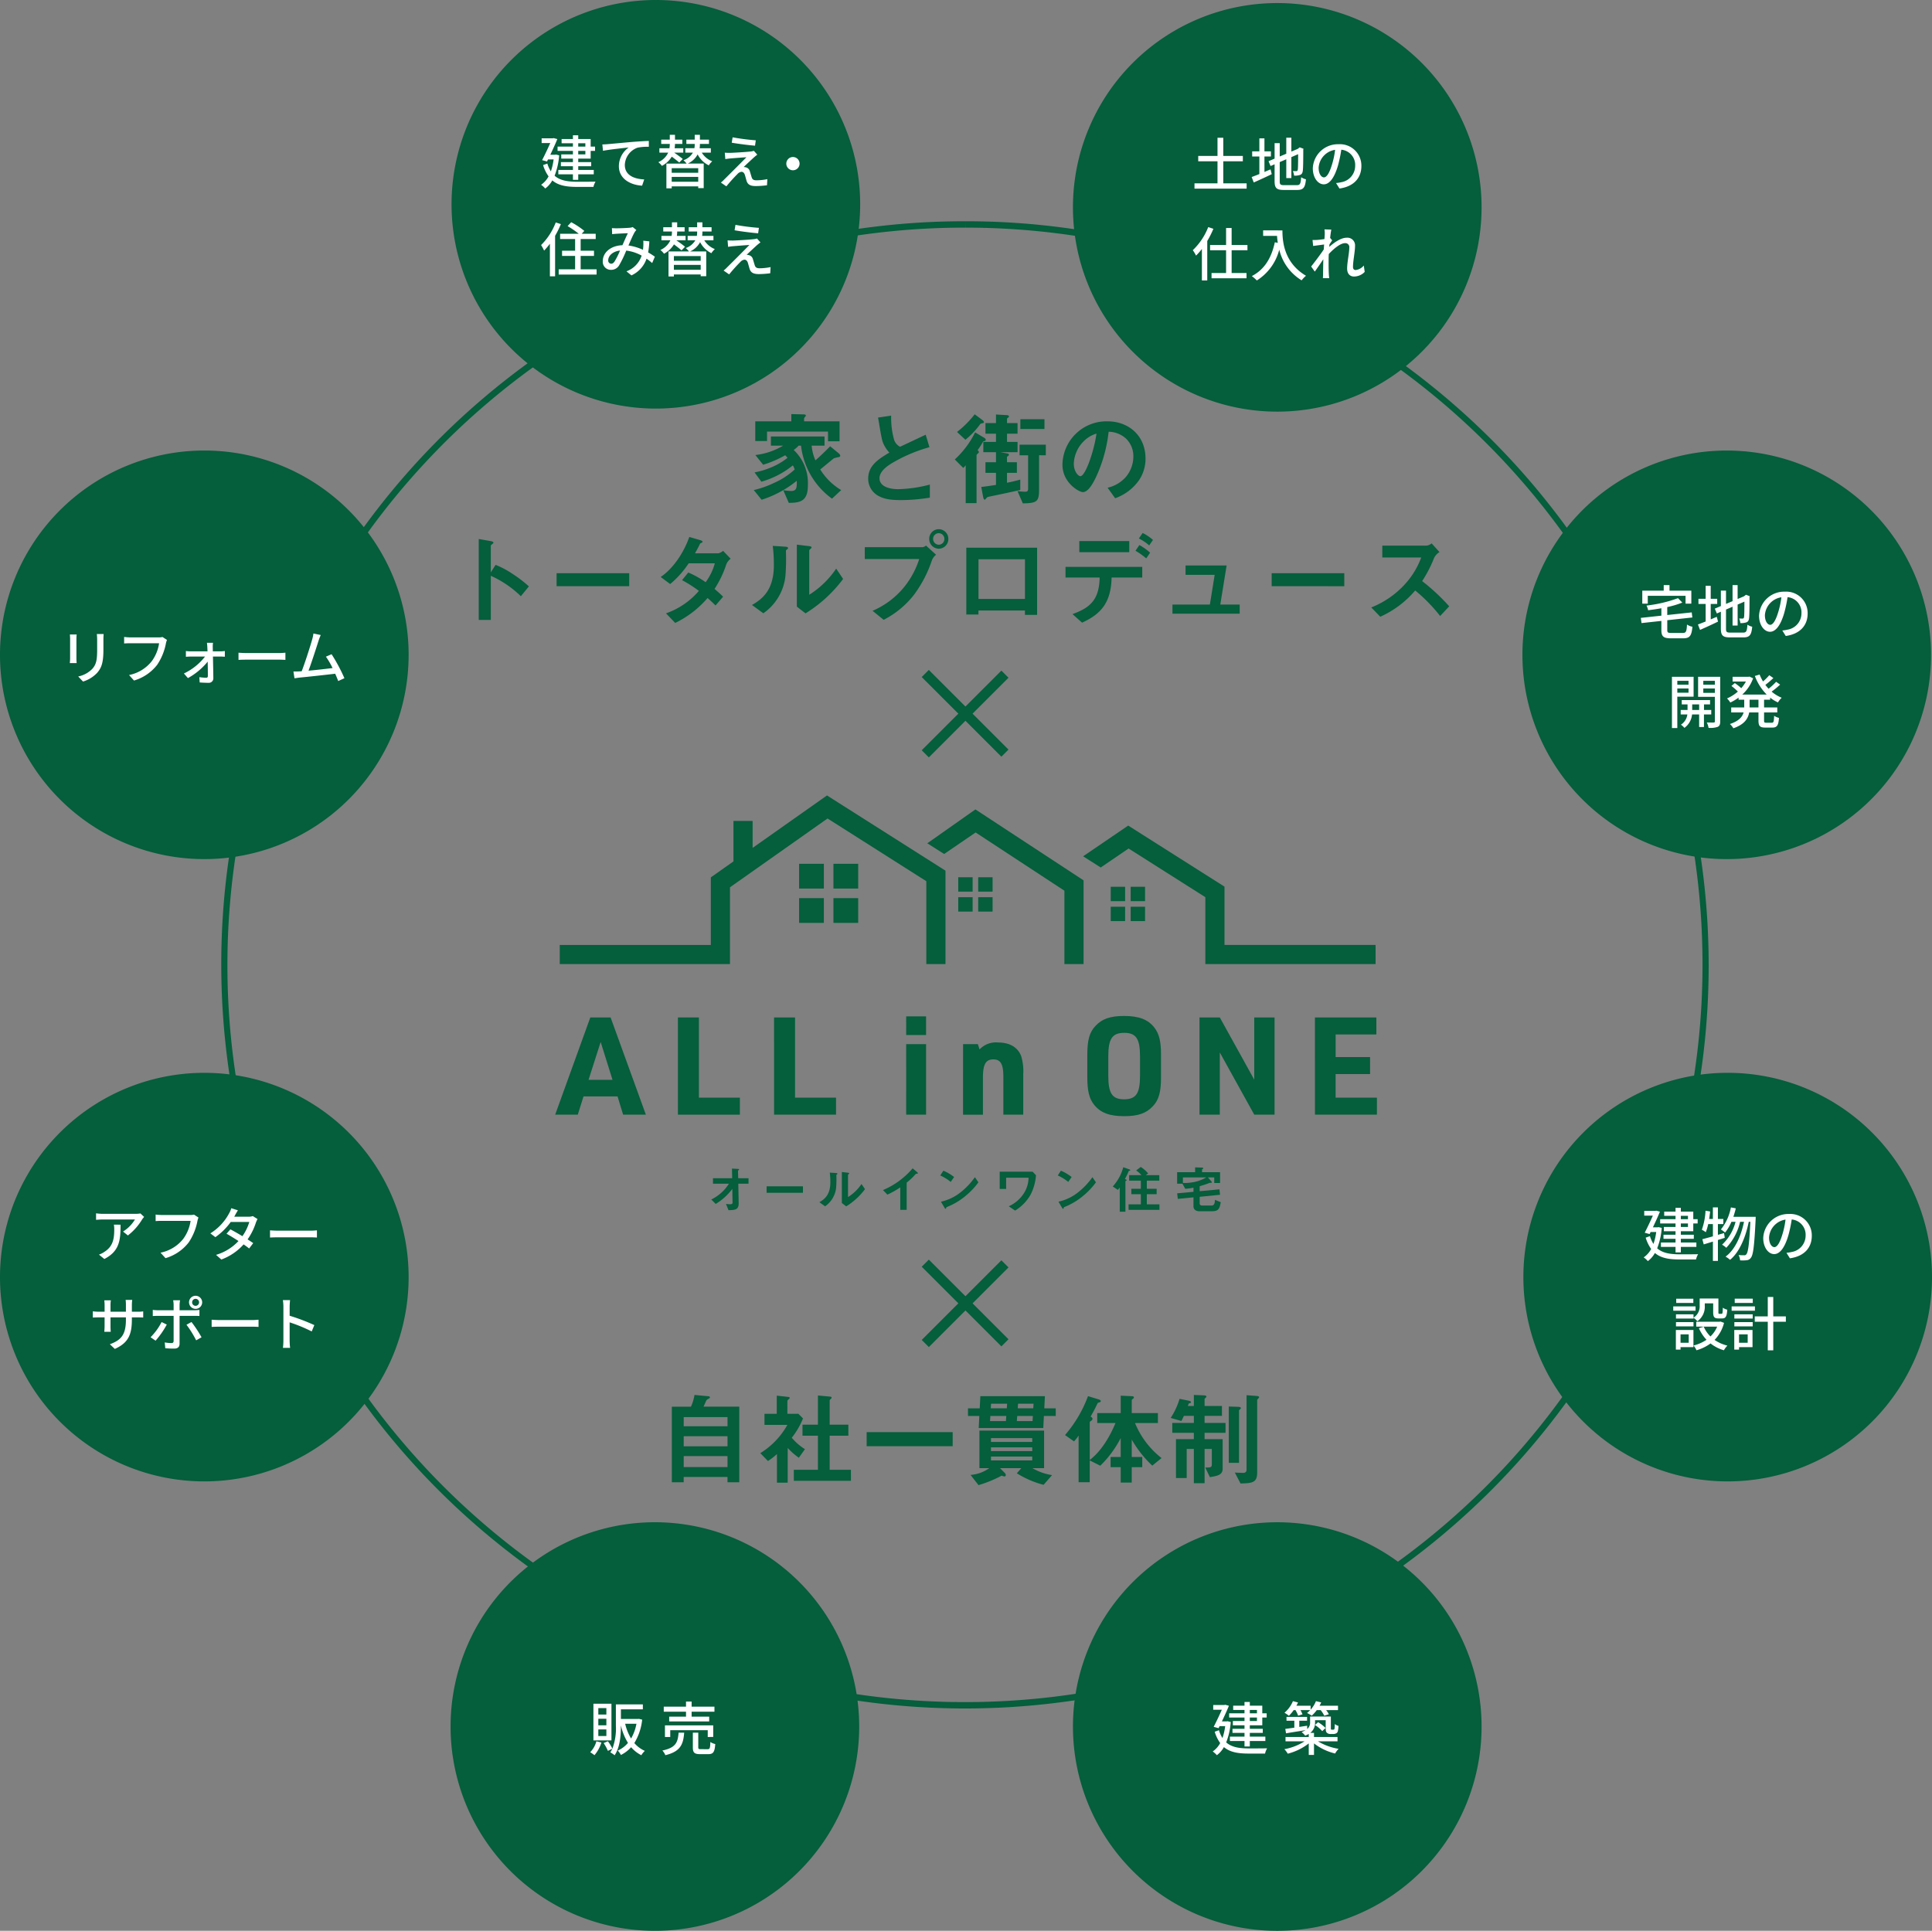<svg xmlns="http://www.w3.org/2000/svg" xmlns:xlink="http://www.w3.org/1999/xlink" width="480.239" height="480" viewBox="0 0 480.239 480">
  <rect x="0" y="0" width="480.239" height="480" fill="#808080" stroke="none"/>
  <defs>
    <clipPath id="clip-path">
      <rect id="長方形_31938" data-name="長方形 31938" width="204.258" height="103.482" fill="#055e3c"/>
    </clipPath>
  </defs>
  <g id="グループ_55257" data-name="グループ 55257" transform="translate(1429 -8908)">
    <path id="パス_47456" data-name="パス 47456" d="M-58.152-19.39v-4.952h-8.811v-.686c0-.127.076-.254.254-.432a.6.6,0,0,0,.178-.355c0-.254-.482-.254-.635-.254l-2.971-.076v1.8H-79.1v4.9h2.92V-21.8h15.16v2.412Zm.406,12.138a15.4,15.4,0,0,1-5.206-5.129c.533-.432,3.377-2.768,3.377-2.768a11.57,11.57,0,0,1,1.346-.33c.1-.051.254-.127.254-.3a.975.975,0,0,0-.381-.609l-2.133-1.752c-1.092,1.143-2.463,2.438-3.657,3.5a11.414,11.414,0,0,1-.94-3.657h3.2v-2.285H-75.216V-18.3h3.047a17.437,17.437,0,0,1-6.907,2.336l1.93,2.412a26.35,26.35,0,0,0,5.485-2.362c.178.178.406.432.584.635a16.477,16.477,0,0,1-4.139,2.412,19.887,19.887,0,0,1-4.063,1.219l1.7,2.311A21.808,21.808,0,0,0-69.757-13.4a6.372,6.372,0,0,1,.457,1.016,18.356,18.356,0,0,1-5.079,3.326,24.047,24.047,0,0,1-5.1,1.8l1.955,2.412A26.323,26.323,0,0,0-72.8-6.871a25.49,25.49,0,0,0,4.012-2.692c.025,1.6.051,2.539-1.422,2.539a18.094,18.094,0,0,1-1.93-.2l1.371,3.149c3.149,0,4.748-.609,4.748-4.444a11.317,11.317,0,0,0-3.53-8.71A6.027,6.027,0,0,0-68.335-18.3h.609A18.917,18.917,0,0,0-60.032-5.119Zm22.041,1.879v-3.25A32.908,32.908,0,0,1-43.552-7.48c-2.666,0-4.672-.889-4.672-2.717,0-1.7,1.879-3,3.022-3.707a38.2,38.2,0,0,1,9.4-4.012l-.94-3.1c-3.123,1.473-3.453,1.625-6.374,3a3.092,3.092,0,0,1-1.473-1.727,20.549,20.549,0,0,1-.736-6.018l-3.25.482c.813,4.85.94,5.586,1.3,6.424a8,8,0,0,0,1.5,2.285c-2.793,1.651-5.256,3.276-5.256,6.45a4.838,4.838,0,0,0,2.59,4.342c1.27.66,2.59,1.016,5.586,1.016A45.55,45.55,0,0,0-35.705-5.373Zm22.473-1.9v-2.59c-1.27.355-2.133.559-3.3.787v-2.463h2.463v-2.641h-2.463V-15.53c.381-.254.482-.33.482-.508a.327.327,0,0,0-.3-.3l-1.8-.33h4.241v-2.565h-2.615v-2.031h2.615v-2.641h-2.615v-1.016c0-.127.076-.2.254-.33.2-.127.229-.178.229-.279,0-.3-.381-.356-.533-.356l-2.692-.152v2.133h-2.615v2.641h2.615v2.031h-3.149v2.565h3.149v2.489h-2.615v2.641h2.615v3c-1.473.229-2.133.33-3.657.508l.482,2.565c.051.2.127.584.381.584.1,0,.152-.076.381-.33.2-.254.229-.3.711-.406C-15.924-6.668-15.746-6.718-13.233-7.277Zm6.018-15.16v-2.438h-5.993v2.438Zm.33,6.526v-2.641H-13.41v2.641h2.133v8.3c0,.736-.406.762-.762.762A13.554,13.554,0,0,1-13.918-7l1.32,3.047C-8.89-3.976-8.56-4.509-8.56-7.582v-8.329Zm-14.931-3.86c0-.229-.229-.406-.406-.508l-2.235-1.32a22.979,22.979,0,0,1-5.053,6.729l2.108,2.108a5.334,5.334,0,0,0,.609-.66V-4H-24.1V-15.86c0-.2.1-.279.355-.508.152-.152.229-.2.229-.33,0-.229-.2-.355-.33-.457A19.491,19.491,0,0,0-22.5-19.263c.076-.1.1-.1.355-.178C-21.993-19.491-21.815-19.542-21.815-19.77Zm-.457-4.393c0-.2-.254-.432-.406-.533l-1.879-1.4A24.694,24.694,0,0,1-28.951-21.7l2.082,1.93a19.989,19.989,0,0,0,3.707-3.91c.1-.1.178-.1.66-.229C-22.4-23.935-22.272-23.96-22.272-24.163ZM17.9-15.1c0-5.663-4.164-9.243-9.446-9.243a10.952,10.952,0,0,0-11.2,10.767c0,4.545,4.164,6.831,5.079,6.831,1.32,0,2.488-2.133,3.25-3.707a36.052,36.052,0,0,0,3.149-11.3,6.5,6.5,0,0,1,4.317,1.7,5.987,5.987,0,0,1,1.828,4.444,7.944,7.944,0,0,1-1.828,5.053A8.553,8.553,0,0,1,8.478-7.836L10.357-5.22a12.258,12.258,0,0,0,5.917-4.469A9.488,9.488,0,0,0,17.9-15.1Zm-12.189-6.2C5.2-17.333,3.019-10.705,1.7-10.705c-.457,0-1.625-1.066-1.625-3.123a8.316,8.316,0,0,1,2.539-5.637A7.5,7.5,0,0,1,5.711-21.294ZM-135.372,16.692a31.084,31.084,0,0,0-3.961-3.047,22.675,22.675,0,0,0-4.317-2.311l-1.193,1.879V6.535c0-.127.66-.533.66-.686,0-.3-.533-.381-.609-.406l-3.047-.533V25.021h3V14.052a25.85,25.85,0,0,1,7.465,5.079Zm24.936-.051V13.417h-18.054v3.225Zm25.215-6.831L-87.1,7.856a2.972,2.972,0,0,1-1.143.609h-5.84c.508-.863.99-1.854,1.3-2.463.355-.152.584-.254.584-.406,0-.178-.356-.33-.508-.381L-95.505,4.4c-1.092,3.174-3.53,7.516-7.11,9.954l2.362,1.752a23.489,23.489,0,0,0,4.6-5.155h6.5a14.269,14.269,0,0,1-2.285,4.7,22.98,22.98,0,0,0-4.317-2.412l-1.549,1.9a32.465,32.465,0,0,1,4.19,2.666,19,19,0,0,1-8.177,5.586l2.285,2.387a24.912,24.912,0,0,0,8.05-6.2c1.066.94,1.549,1.447,1.981,1.854l1.879-2.184c-.889-.863-1.5-1.4-2.133-1.93a25.277,25.277,0,0,0,2.92-6.094A3.357,3.357,0,0,1-85.221,9.811Zm27.958,5.028-1.727-2.565a22.563,22.563,0,0,1-6.7,6.5V7.678c0-.025.3-.279.3-.3.229-.2.279-.279.279-.381,0-.254-.482-.3-.711-.33l-2.946-.356V21.72l2.158,1.676A33.8,33.8,0,0,0-57.264,14.839ZM-70.95,7.2c0-.279-.279-.356-.736-.381l-3.073-.2a37.239,37.239,0,0,1,.279,4.8c0,6.323-3,8.481-5.434,9.9l2.819,2.057a12.94,12.94,0,0,0,5.485-9.218,52.588,52.588,0,0,0,.127-6.247c0-.127,0-.178.178-.33C-71,7.323-70.95,7.3-70.95,7.2Zm39.841-2.311A2.39,2.39,0,0,0-33.5,2.472a2.384,2.384,0,0,0-2.362,2.412A2.407,2.407,0,0,0-33.5,7.323,2.4,2.4,0,0,0-31.109,4.885Zm-3.047,3.936L-36.67,6.535a1.447,1.447,0,0,1-.838.406H-51.88V9.887h13.534a21.447,21.447,0,0,1-3.174,6.221,20.437,20.437,0,0,1-8.43,6.653L-47.183,25a22.665,22.665,0,0,0,7.516-6.2A30.376,30.376,0,0,0-35.2,10.217,3.367,3.367,0,0,1-34.156,8.821ZM-32.1,4.885a1.4,1.4,0,0,1-1.4,1.447,1.437,1.437,0,0,1-1.4-1.447,1.414,1.414,0,0,1,1.4-1.422A1.4,1.4,0,0,1-32.1,4.885ZM-9.043,23.777V7.069h-17.6V23.675h3.022v-.99h11.554v1.092Zm-3.022-3.961H-23.618V9.938h11.554ZM19.753,5.139a11.605,11.605,0,0,0-2.565-1.727l-.94,1.371A11.13,11.13,0,0,1,18.813,6.51Zm-.711,3.174a13.976,13.976,0,0,0-2.666-1.9L15.411,7.83a17.891,17.891,0,0,1,2.666,1.9Zm-5.18-.127V5.418H1.445V8.186Zm3.225,6.3V11.842H-1.984v2.641H6.5C6.4,19.917,4.212,22-.257,23.574L2.13,25.707C7.031,23.5,9.342,20.5,9.469,14.483Zm24.225,8.989v-2.26H36.487l1.574-9.725H27.853v2.336H35.09L33.9,21.212H24.6v2.26Zm26-6.831V13.417H49.259v3.225Zm26.078,5a50.753,50.753,0,0,0-6.729-6.272,30.672,30.672,0,0,0,2.946-5.688A3.518,3.518,0,0,1,90.98,8.16L89.024,6a2.407,2.407,0,0,1-1.32.559H76.76V9.506h9.675a20.3,20.3,0,0,1-4.317,6.932,22.519,22.519,0,0,1-8.1,5.485l2.235,2.311a24.512,24.512,0,0,0,8.684-6.526,40.05,40.05,0,0,1,6.2,6.348Z" transform="translate(-1162.16 9037.086)" fill="#055e3c"/>
    <path id="パス_47455" data-name="パス 47455" d="M-73.737-4.305V-23.1h-8.888c.127-.229.66-1.473.711-1.549.127-.2.2-.229.66-.482.076-.051.229-.127.229-.279s-.152-.254-.381-.279l-3.453-.33a11.271,11.271,0,0,1-.889,2.92H-90.5V-4.305h2.946v-1.32h10.894v1.32Zm-2.92-8.938H-87.55v-2.514h10.894Zm0-4.977H-87.55v-2.285h10.894Zm0,10.132H-87.55v-2.717h10.894Zm30.675,3.428V-7.4h-5.282v-8.481h4.647v-2.742h-4.647V-24.67c0-.1.152-.229.355-.432a.4.4,0,0,0,.127-.254c0-.127-.152-.229-.279-.229l-3.123-.3v7.262h-3.834v2.742h3.834V-7.4h-5.993v2.742Zm-11.427-7.872a13.739,13.739,0,0,1-3.276-2.844,19.283,19.283,0,0,0,2.793-4.8l-1.143-1.143h-2.742v-3.2c0-.1.051-.152.406-.508a.367.367,0,0,0,.178-.254c0-.127-.127-.2-.279-.229l-2.946-.33v4.52h-3.047v2.742h5.688a19.228,19.228,0,0,1-6.729,7.034l1.9,1.955a16.082,16.082,0,0,0,2.235-1.727V-4.2H-61.7v-8.634A17.474,17.474,0,0,0-58.933-10.4Zm36.718-.736v-3.5H-42.072v3.5ZM4.93-20.785v-1.9H2.086l.152-3.022H-13.81l-.152,3.022h-2.92v1.9h2.819l-.152,3H1.832l.152-3ZM-.58-23.832-.656-22.69h-3.86l.076-1.143Zm-.178,3.047-.076,1.27h-3.91l.1-1.27Zm-6.4-3.047-.076,1.143H-11.22l.076-1.143Zm-.2,3.047-.1,1.27H-11.4l.076-1.27ZM4.016-6.083A13.778,13.778,0,0,1-.859-7.809H2.036v-9.345H-14.038v9.345H-11.6a9.117,9.117,0,0,1-4.647,1.676l1.981,2.539A30.393,30.393,0,0,0-8.5-5.956a1.817,1.817,0,0,0,.686.2c.152,0,.33-.076.33-.381a.783.783,0,0,0-.229-.457L-8.909-7.809h5.282L-4.744-6.54A23.563,23.563,0,0,0,1.909-3.67ZM-.91-12.05H-11.169v-.94H-.91Zm0-2.285H-11.169v-.94H-.91Zm0,4.6H-11.169V-10.7H-.91Zm32.147-.584a21.187,21.187,0,0,1-6.6-8.71h5.688V-21.5h-6.5V-24.67c0-.152.051-.2.355-.432a.433.433,0,0,0,.178-.3c0-.279-.355-.3-.482-.3l-2.793-.127V-21.5H15.24v2.463h4.545c-1.447,3.5-3.58,7.034-6.4,9.192v-9.37c0-.127.076-.178.457-.457a.6.6,0,0,0,.229-.406c0-.254-.229-.406-.482-.559.838-1.447,1.066-1.9,1.7-3.225.076-.178.127-.2.635-.356a.278.278,0,0,0,.2-.254c0-.2-.178-.33-.584-.457l-2.59-.787a31.589,31.589,0,0,1-5.713,9.675l2.235,1.574a10.855,10.855,0,0,0,1.143-1.447v11.6h2.768V-9.739L16-8.419A26.4,26.4,0,0,0,21.08-15.3v4.7H18.566v2.539H21.08v3.834h2.742V-8.063h2.615V-10.6H23.823v-4.317a27.923,27.923,0,0,0,5.1,6.475Zm24.25-15.134c0-.229-.406-.3-.559-.3l-2.565-.2V-7.428c0,.787-.635.787-.914.787-.152,0-.965-.025-2.006-.076L50.866-4C53.761-4.077,55-4.178,55-6.717v-18c0-.127.051-.178.229-.355C55.386-25.229,55.487-25.356,55.487-25.457Zm-4.545,2.692c0-.279-.559-.3-.736-.3l-2.26-.076V-9.13h2.539V-22.207C50.764-22.461,50.942-22.588,50.942-22.766ZM47.133-16.6v-2.463H41.928V-20.81h4.317v-2.463H41.928v-1.8c.229-.2.457-.355.457-.559s-.432-.279-.584-.279l-2.539-.1v2.742h-1.5l.229-.609c.279-.1.559-.1.559-.355,0-.229-.381-.3-.457-.33l-2.387-.482A17.842,17.842,0,0,1,33.5-20.3l2.666.762c.355-.686.457-.914.609-1.27h2.488v1.752H33.9V-16.6h5.358v1.574H34.818v9.675h2.666v-7.237h1.777v8.507h2.666v-8.507h1.8v3.91c0,.736-.533.711-1.625.711l1.143,2.387c1.828-.3,3.174-.508,3.174-2.108v-7.339H41.928V-16.6Z" transform="translate(-1171.504 9280.796)" fill="#055e3c"/>
    <g id="グループ_55136" data-name="グループ 55136" transform="translate(-1291 9105.747)">
      <path id="パス_47155" data-name="パス 47155" d="M67.859,0,49.374,13.038v-6.7h-4.76V16.4l-5.628,3.969v16.8H1.43v4.761H43.747V22.834L68,5.728,92.552,21.321v20.6h4.761V18.7Z" transform="translate(-0.295 0)" fill="#055e3c"/>
      <path id="パス_47156" data-name="パス 47156" d="M128.53,4.377,116.572,12.8l4.184,2.657,7.827-5.347,22.068,14.476V42.827h4.761V22.011Z" transform="translate(-24.069 -0.904)" fill="#055e3c"/>
      <path id="パス_47157" data-name="パス 47157" d="M176.586,9.441l-11.209,7.638,4.377,2.78,6.926-4.72,19.079,12.1V43.873h42.316V39.112H200.52V24.621Z" transform="translate(-34.146 -1.949)" fill="#055e3c"/>
      <rect id="長方形_31925" data-name="長方形 31925" width="6.154" height="6.154" transform="translate(60.633 16.994)" fill="#055e3c"/>
      <rect id="長方形_31926" data-name="長方形 31926" width="6.154" height="6.154" transform="translate(69.168 16.994)" fill="#055e3c"/>
      <rect id="長方形_31927" data-name="長方形 31927" width="6.154" height="6.154" transform="translate(60.633 25.528)" fill="#055e3c"/>
      <rect id="長方形_31928" data-name="長方形 31928" width="6.154" height="6.154" transform="translate(69.168 25.528)" fill="#055e3c"/>
      <rect id="長方形_31929" data-name="長方形 31929" width="3.576" height="3.576" transform="translate(100.191 20.338)" fill="#055e3c"/>
      <rect id="長方形_31930" data-name="長方形 31930" width="3.576" height="3.576" transform="translate(105.15 20.338)" fill="#055e3c"/>
      <rect id="長方形_31931" data-name="長方形 31931" width="3.576" height="3.576" transform="translate(100.191 25.297)" fill="#055e3c"/>
      <rect id="長方形_31932" data-name="長方形 31932" width="3.576" height="3.576" transform="translate(105.15 25.297)" fill="#055e3c"/>
      <rect id="長方形_31933" data-name="長方形 31933" width="3.576" height="3.576" transform="translate(138.093 22.706)" fill="#055e3c"/>
      <rect id="長方形_31934" data-name="長方形 31934" width="3.576" height="3.576" transform="translate(143.052 22.706)" fill="#055e3c"/>
      <rect id="長方形_31935" data-name="長方形 31935" width="3.576" height="3.576" transform="translate(138.093 27.664)" fill="#055e3c"/>
      <rect id="長方形_31936" data-name="長方形 31936" width="3.576" height="3.576" transform="translate(143.052 27.664)" fill="#055e3c"/>
      <g id="グループ_55102" data-name="グループ 55102" transform="translate(0 0)">
        <g id="グループ_55101" data-name="グループ 55101" clip-path="url(#clip-path)">
          <path id="パス_47158" data-name="パス 47158" d="M55.618,120.659l.088,4.826c.026,1.6-.8,1.74-2.527,1.753l-.622-1.562a6.363,6.363,0,0,0,.964.089c.521,0,.661-.128.661-.382l-.051-3.442A14.381,14.381,0,0,1,50,125.688L48.9,124.583a10.666,10.666,0,0,0,4.383-3.924H49.318V119.3h4.775l-.051-2.4,1.474.075c.076,0,.292.013.292.164,0,.039-.013.078-.1.141-.139.1-.165.127-.165.19l.052,1.829h2.565v1.359Z" transform="translate(-10.096 -24.137)" fill="#055e3c"/>
          <rect id="長方形_31937" data-name="長方形 31937" width="9.031" height="1.612" transform="translate(52.557 97.17)" fill="#055e3c"/>
          <path id="パス_47159" data-name="パス 47159" d="M87.078,118.606c-.089.076-.089.1-.089.164a26.308,26.308,0,0,1-.063,3.125,6.469,6.469,0,0,1-2.743,4.61l-1.411-1.028c1.22-.712,2.719-1.79,2.719-4.954a18.635,18.635,0,0,0-.14-2.4l1.537.1c.229.012.368.051.368.19,0,.05-.025.063-.178.19m2.35,7.912-1.079-.839v-7.708l1.473.178c.115.013.355.037.355.164,0,.052-.025.088-.139.19,0,.013-.153.14-.153.152v5.552a11.283,11.283,0,0,0,3.353-3.252l.864,1.282a16.9,16.9,0,0,1-4.675,4.281" transform="translate(-17.09 -24.358)" fill="#055e3c"/>
          <path id="パス_47160" data-name="パス 47160" d="M111.066,118.167c-.19.014-.215.039-.394.229a16.212,16.212,0,0,1-2.1,1.981v6.771h-1.588v-5.589a22.8,22.8,0,0,1-3.2,1.8l-1.1-1.13a19.711,19.711,0,0,0,7.367-5.4l1.1.915c.051.038.217.2.217.3s-.052.1-.306.113" transform="translate(-21.201 -24.123)" fill="#055e3c"/>
          <path id="パス_47161" data-name="パス 47161" d="M123.228,120.349a11.515,11.515,0,0,0-2.6-1.6l.775-1.193a11.834,11.834,0,0,1,2.667,1.574Zm3.721,3.455a17.029,17.029,0,0,1-4.788,2.831c-.063.179-.089.394-.19.394-.076,0-.191-.075-.279-.24l-.89-1.525a11.875,11.875,0,0,0,4.712-2.2,17.769,17.769,0,0,0,3.722-3.887l.876,1.269a17.892,17.892,0,0,1-3.163,3.354" transform="translate(-24.906 -24.272)" fill="#055e3c"/>
          <path id="パス_47162" data-name="パス 47162" d="M146.9,123.628a10.986,10.986,0,0,1-3.822,3.912l-1.576-1.066a8.642,8.642,0,0,0,3.836-3.366,7.333,7.333,0,0,0,1.081-3.734H140.85v2.794h-1.6v-4.293h8.18l.838.876a12.489,12.489,0,0,1-1.372,4.877" transform="translate(-28.751 -24.338)" fill="#055e3c"/>
          <path id="パス_47163" data-name="パス 47163" d="M160.041,120.349a11.515,11.515,0,0,0-2.6-1.6l.775-1.193a11.834,11.834,0,0,1,2.667,1.574Zm3.721,3.455a17.029,17.029,0,0,1-4.788,2.831c-.063.179-.089.394-.19.394-.076,0-.191-.075-.279-.24l-.89-1.525a11.875,11.875,0,0,0,4.712-2.2,17.767,17.767,0,0,0,3.722-3.887l.876,1.269a17.891,17.891,0,0,1-3.163,3.354" transform="translate(-32.507 -24.272)" fill="#055e3c"/>
          <path id="パス_47164" data-name="パス 47164" d="M178.875,117.314c-.2.063-.23.063-.267.139a16.122,16.122,0,0,1-.927,1.931c.292.113.432.164.432.291,0,.052-.038.1-.153.166-.14.076-.152.076-.152.127v7.545H176.4v-6.021a7,7,0,0,1-.469.6l-1.27-.851a11.557,11.557,0,0,0,2.616-4.789l1.423.508c.254.09.3.154.3.242s-.051.1-.126.115m-.28,9.742v-1.373h3.049v-2.527H179.28V121.81h2.363v-2.02h-2.909v-1.372h3.036a5.608,5.608,0,0,0-1.3-1.156l1.155-.875A8.222,8.222,0,0,1,183.46,118l-.584.42h3.353v1.372h-3.1v2.02h2.439v1.347h-2.439v2.527h3.138v1.373Z" transform="translate(-36.062 -24.031)" fill="#055e3c"/>
          <path id="パス_47165" data-name="パス 47165" d="M203.536,127.425h-3.2c-.838,0-1.447-.457-1.447-1.208V123.97l-3.9.382-.153-1.385,4.053-.367V121.57a18.4,18.4,0,0,1-2.033.279l-.711-1.269h-1.32v-2.858h4.471v-1.207l1.677.063c.127,0,.355.025.355.152s-.14.179-.306.318v.674H205.5v2.692h-1.447v-1.4h-1.576l.877,1a.343.343,0,0,1,.1.215c0,.179-.279.14-.458.127-.152.052-.24.076-.367.127-.7.279-1.753.585-2.2.724v1.232l4.915-.457.152,1.347-5.067.509v1.613c0,.406.267.558.635.558h2.337c.8,0,.813-.978.813-1.423l1.46.585c-.292,1.589-.534,2.249-2.146,2.249m-7.266-8.408v1.372a9.322,9.322,0,0,0,1.957-.09,9.883,9.883,0,0,0,3.861-1.282Z" transform="translate(-40.226 -24.057)" fill="#055e3c"/>
          <path id="パス_47166" data-name="パス 47166" d="M7.042,89.187,5.62,93.723H0L8.735,69.551h5.044l8.768,24.172H16.893l-1.388-4.537Zm4.266-13.542L8.295,85.057h5.959Z" transform="translate(0 -14.36)" fill="#055e3c"/>
          <path id="パス_47167" data-name="パス 47167" d="M38.45,69.551h5.213V89.491h10.19v4.232H38.45Z" transform="translate(-7.939 -14.36)" fill="#055e3c"/>
          <path id="パス_47168" data-name="パス 47168" d="M68.567,69.551h5.213V89.491h10.19v4.232h-15.4Z" transform="translate(-14.157 -14.36)" fill="#055e3c"/>
          <path id="パス_47169" data-name="パス 47169" d="M109.955,69.21H114.9v4.638h-4.943Zm0,6.906H114.9V93.653h-4.943Z" transform="translate(-22.703 -14.29)" fill="#055e3c"/>
          <path id="パス_47170" data-name="パス 47170" d="M127.771,77.807h3.689l.406,1.32a5.57,5.57,0,0,1,4.6-1.727c2.911,0,4.908,1.185,5.755,3.385a13.088,13.088,0,0,1,.507,4.537V95.344h-4.942V85.9c0-3.115-.678-4.3-2.471-4.3-1.931,0-2.608,1.219-2.608,4.638v9.107h-4.942Z" transform="translate(-26.381 -15.981)" fill="#055e3c"/>
          <path id="パス_47171" data-name="パス 47171" d="M166.694,78.7c0-3.622.542-5.586,2.031-7.143,1.625-1.76,3.69-2.471,7.11-2.471,3.656,0,5.924.847,7.515,2.877,1.186,1.524,1.659,3.386,1.659,6.737v5.687c0,3.623-.541,5.586-2.031,7.143C181.354,93.288,179.288,94,175.835,94c-3.623,0-5.891-.847-7.482-2.877-1.185-1.489-1.659-3.419-1.659-6.738Zm13.1.44c0-4.4-.982-5.857-3.927-5.857-2.979,0-3.96,1.455-3.96,5.857v4.807c0,4.4.982,5.856,3.927,5.856,2.979,0,3.96-1.455,3.96-5.856Z" transform="translate(-34.418 -14.264)" fill="#055e3c"/>
          <path id="パス_47172" data-name="パス 47172" d="M201.838,69.551h5.044l8.565,15.471V69.551h5.045V93.723h-5.045l-8.565-15.471V93.723h-5.044Z" transform="translate(-41.674 -14.36)" fill="#055e3c"/>
          <path id="パス_47173" data-name="パス 47173" d="M237.994,69.551h15.268v4.232H243.139V79.4H251.7v4.232h-8.565v5.857H253.4v4.232h-15.4Z" transform="translate(-49.14 -14.36)" fill="#055e3c"/>
        </g>
      </g>
    </g>
    <path id="パス_47438" data-name="パス 47438" d="M185.029,0V1.587A183.2,183.2,0,0,1,332.787,293.048a183.023,183.023,0,0,1-148.074,75.091A183.2,183.2,0,0,1,36.938,76.678,183.041,183.041,0,0,1,185.013,1.587Zm-.017,0A184.627,184.627,0,0,0,35.658,75.741c-60.266,82.4-42.32,198.06,40.083,258.327a184.819,184.819,0,0,0,258.327-40.084c60.266-82.4,42.32-198.06-40.084-258.326A183.973,183.973,0,0,0,185.013,0" transform="translate(-1374 8963)" fill="#055e3c"/>
    <g id="グループ_55262" data-name="グループ 55262" transform="translate(0 4.897)">
      <path id="パス_47445" data-name="パス 47445" d="M50.786,101.571a50.786,50.786,0,1,1,50.786-50.786,50.786,50.786,0,0,1-50.786,50.786" transform="translate(-1050.333 9169.806)" fill="#055e3c"/>
      <path id="パス_47446" data-name="パス 47446" d="M86.7,86.7a50.786,50.786,0,1,1,0-71.822,50.785,50.785,0,0,1,0,71.822" transform="translate(-1050.572 9015.103)" fill="#055e3c"/>
      <path id="パス_47449" data-name="パス 47449" d="M-24.684-12.675h9.39v1.945h1.437v-3.222h-5.428v-1.393h-1.437v1.393h-5.326v3.222h1.364Zm5.878,9.231c-.871,0-1.03-.1-1.03-.74V-6.608L-13.6-7.29l-.16-1.263-6.081.653V-9.874a23.491,23.491,0,0,0,3.745-1.118l-1.074-1.1A33.351,33.351,0,0,1-25-10.251,4.255,4.255,0,0,1-24.6-9.09c1.074-.131,2.192-.29,3.295-.493V-7.74l-5.109.552.174,1.292,4.935-.537V-4.17c0,1.611.522,2.061,2.395,2.061h3.019c1.669,0,2.09-.639,2.308-2.874a3.686,3.686,0,0,1-1.35-.552c-.1,1.756-.232,2.09-1.045,2.09Zm9.768-7.213h1.611v-1.277H-9.038v-3.222H-10.3v3.222h-1.785v1.277H-10.3v4.369c-.726.29-1.393.552-1.916.74l.522,1.35C-10.4-4.765-8.748-5.52-7.224-6.26l-.3-1.19c-.493.2-1.016.421-1.509.639Zm4.891,7.126c-.929,0-1.089-.16-1.089-.972v-4.76l1.626-.7v4.673h1.263V-10.5l1.684-.726c0,2.221-.029,3.57-.087,3.846-.058.3-.189.363-.377.363-.145,0-.537,0-.842-.015a4.168,4.168,0,0,1,.3,1.147,4.472,4.472,0,0,0,1.393-.16c.45-.116.7-.435.769-1.045.087-.566.116-2.54.116-5.254l.058-.232-.943-.363-.232.189-.261.2-1.582.668v-3.454H-3.61v3.991l-1.626.682v-3.309H-6.513v3.846l-1.509.639.508,1.2,1-.435v4.194c0,1.742.508,2.192,2.293,2.192H-.9c1.582,0,1.988-.653,2.177-2.656a3.6,3.6,0,0,1-1.19-.508C-.025-3.909-.17-3.531-.968-3.531Zm9.9-1.93c-.581,0-1.321-.755-1.321-2.409a4.818,4.818,0,0,1,4.093-4.441,19.913,19.913,0,0,1-.784,3.7C7.072-6.39,6.375-5.462,5.751-5.462ZM9.612-2.689c3.512-.493,5.443-2.583,5.443-5.588a5.326,5.326,0,0,0-5.646-5.428A6.246,6.246,0,0,0,2.979-7.74c0,2.395,1.306,4.006,2.729,4.006s2.627-1.64,3.5-4.572a32.894,32.894,0,0,0,.856-4.035,3.8,3.8,0,0,1,3.454,4.006,4.128,4.128,0,0,1-3.483,4.078,8.139,8.139,0,0,1-1.277.2ZM-14.553,8.455v.972H-17.34V8.455Zm-2.787,2.961V10.357h2.787v1.059Zm4.049.987V7.454h-5.385V20.2h1.335V12.4Zm-.348,3.295V14.319h1.727V15.7Zm4.731,1.118V15.7h-1.8V14.319H-9.2V13.245h-7.039v1.074H-14.8V15.7h-1.7v1.118h1.655a3.515,3.515,0,0,1-1.6,2.54,4.6,4.6,0,0,1,.871.8,4.676,4.676,0,0,0,1.9-3.338h1.756v3.12h1.2v-3.12Zm-1.974-5.37V10.357h2.874v1.089Zm2.874-2.99v.972h-2.874V8.455Zm1.335-1h-5.5v4.978h4.165v6.1c0,.218-.073.29-.29.3s-.972,0-1.713-.015a4.357,4.357,0,0,1,.435,1.335A5.712,5.712,0,0,0-7.3,19.907c.479-.232.624-.624.624-1.364Zm9.506,7.62H.628V13.158H2.834Zm2.9-1.916v-.522a9.194,9.194,0,0,0,1.945,1.19,5.187,5.187,0,0,1,.929-1.161A9.086,9.086,0,0,1,6.1,11.14,21.39,21.39,0,0,0,8.219,9.4l-1-.7a15.694,15.694,0,0,1-1.872,1.727c-.276-.3-.552-.624-.8-.958a22.949,22.949,0,0,0,1.988-1.7L5.519,7.062A14.224,14.224,0,0,1,3.966,8.615,11.018,11.018,0,0,1,3.124,6.9l-1.19.348a13.043,13.043,0,0,0,2.946,4.63H-1.2A10,10,0,0,0,1.5,7.831L.614,7.41l-.247.044H-3.6V8.63H-.286a9.192,9.192,0,0,1-1.161,1.655,12.739,12.739,0,0,0-1.6-1.263l-.842.711a15.248,15.248,0,0,1,1.6,1.393,9.962,9.962,0,0,1-2.7,1.713,4.549,4.549,0,0,1,.813,1.016,11.477,11.477,0,0,0,2.061-1.219v.522H-.707v1.916H-3.944v1.248H-.867c-.3,1.089-1.161,2.134-3.4,2.874a4.576,4.576,0,0,1,.856,1.059C-.664,19.312.251,17.86.526,16.322H2.834V18.31c0,1.379.334,1.771,1.7,1.771H6.3c1.132,0,1.509-.537,1.626-2.409a3.707,3.707,0,0,1-1.2-.522c-.058,1.437-.131,1.727-.552,1.727H4.764c-.464,0-.537-.073-.537-.566V16.322h3.28V15.074H4.227V13.158Z" transform="translate(-994.728 9063.897)" fill="#fff"/>
      <path id="パス_47450" data-name="パス 47450" d="M-17.582-13.241h1.771v.827h-1.771Zm1.771,2.758h-1.771v-.871h1.771Zm-3.091,0h-2.9v1.059h2.9v.871h-2.99v1.016h2.99v.929h-3.628V-5.52H-18.9v1.364h1.321V-5.52h3.861V-6.608h-3.861v-.929h3.222V-8.553h-3.222v-.871h3.091v-1.93H-13.4v-1.059h-1.089V-14.3h-3.091v-.929H-18.9v.929h-2.816v1.059H-18.9v.827H-22.72v1.059H-18.9Zm-4.223.044-.218.044H-24.52c.639-1.35,1.292-2.772,1.742-3.89l-.929-.247-.2.058h-2.772V-13.3h2.148c-.566,1.263-1.35,2.946-2.032,4.252l1.219.334.247-.508h1.393a14.363,14.363,0,0,1-.682,2.961A7.548,7.548,0,0,1-25.26-8.2l-1.059.377a9.426,9.426,0,0,0,1.364,2.816,5.937,5.937,0,0,1-1.858,2.09,5.738,5.738,0,0,1,1.03.929A6.327,6.327,0,0,0-24.027-4.01C-22.5-2.718-20.471-2.4-17.931-2.4h4.122a4.732,4.732,0,0,1,.522-1.306c-.871.029-3.9.029-4.615.029-2.264-.015-4.165-.276-5.559-1.495a17.119,17.119,0,0,0,1.132-5.08Zm16.284,1.48-1.524.435v-2.671h1.35v-1.277h-1.35v-2.874H-9.615v2.874h-.929c.1-.61.174-1.234.247-1.858l-1.147-.189a16.792,16.792,0,0,1-.914,4.731,8.132,8.132,0,0,1,.987.61,14.218,14.218,0,0,0,.6-2.017h1.161v3.048c-.987.276-1.9.522-2.627.711l.348,1.292,2.279-.7v4.8h1.248v-5.2c.566-.174,1.132-.348,1.7-.537Zm2.322-4.049c.218-.668.435-1.379.6-2.1l-1.219-.232A12.3,12.3,0,0,1-7.626-9.859a10.26,10.26,0,0,1,1.045.769A10.892,10.892,0,0,0-5.014-11.76h1.03A11.754,11.754,0,0,1-7.336-6.071,4.872,4.872,0,0,1-6.291-5.3a13.944,13.944,0,0,0,3.44-6.459h.972C-2.6-8.248-4.128-4.779-6.465-3.11a6.119,6.119,0,0,1,1.118.8C-3-4.2-1.443-8.016-.7-11.76H-.3c-.261,5.515-.566,7.576-.987,8.055a.557.557,0,0,1-.522.261c-.276,0-.813,0-1.422-.058a3.19,3.19,0,0,1,.377,1.321,8.379,8.379,0,0,0,1.64-.029A1.37,1.37,0,0,0-.152-2.849c.566-.711.842-3,1.161-9.521.015-.174.015-.639.015-.639ZM5.668-5.462c-.581,0-1.321-.755-1.321-2.409A4.818,4.818,0,0,1,8.44-12.312a19.913,19.913,0,0,1-.784,3.7C6.989-6.39,6.292-5.462,5.668-5.462ZM9.529-2.689c3.512-.493,5.443-2.583,5.443-5.588a5.326,5.326,0,0,0-5.646-5.428A6.246,6.246,0,0,0,2.9-7.74C2.9-5.345,4.2-3.734,5.625-3.734s2.627-1.64,3.5-4.572a32.894,32.894,0,0,0,.856-4.035,3.8,3.8,0,0,1,3.454,4.006A4.128,4.128,0,0,1,9.95-4.257a8.139,8.139,0,0,1-1.277.2ZM-14.433,11.242h-4.354v1.045h4.354V12.1a5.073,5.073,0,0,1,.972.856,4.388,4.388,0,0,0,1.829-3.9V8.513h2.09v2.221c0,1.19.3,1.524,1.306,1.524h.929c.842,0,1.176-.45,1.263-2.177a3.033,3.033,0,0,1-1.1-.493c-.029,1.335-.087,1.524-.3,1.524h-.566c-.2,0-.232-.058-.232-.392V7.309h-4.659V9.036a3.317,3.317,0,0,1-1.524,3.033Zm-4.354,2.99h4.354V13.172h-4.354Zm4.311-6.879h-4.252V8.412h4.252Zm.552,1.916h-5.544v1.074h5.544Zm-1.7,6.952v2.09h-2.032V16.22Zm1.176-1.089h-4.369v4.877h1.161V19.4h3.208Zm6.734-2.1-.247.044h-5.791V14.3h5.2a7.157,7.157,0,0,1-1.669,2.438,7.7,7.7,0,0,1-1.669-2.424l-1.2.377a10.275,10.275,0,0,0,1.887,2.874,9.926,9.926,0,0,1-3.222,1.422,4.85,4.85,0,0,1,.726,1.19,10.886,10.886,0,0,0,3.5-1.7,9.733,9.733,0,0,0,3.324,1.7,5.283,5.283,0,0,1,.871-1.161A9.622,9.622,0,0,1-9.194,17.6a9.394,9.394,0,0,0,2.351-4.238ZM.3,7.352H-4.186V8.412H.3ZM.835,9.268H-4.956v1.074H.835Zm-1.8,6.952v2.09H-3.112V16.22Zm1.2-1.089H-4.3v4.877h1.19V19.4H.24Zm-4.514-.9H.284V13.172H-4.274Zm0-1.945H.284V11.242H-4.274Zm12.8-.537H5.393V6.917H4.028V11.75H.792v1.335H4.028v7.1H5.393v-7.1H8.527Z" transform="translate(-993.612 9218.606)" fill="#fff"/>
    </g>
    <g id="グループ_55259" data-name="グループ 55259" transform="translate(4.898)">
      <path id="パス_47443" data-name="パス 47443" d="M0,50.786a50.786,50.786,0,1,1,50.786,50.786A50.786,50.786,0,0,1,0,50.786" transform="translate(-1321.898 9286.429)" fill="#055e3c"/>
      <path id="パス_47444" data-name="パス 47444" d="M14.875,86.7a50.786,50.786,0,1,1,71.822,0,50.785,50.785,0,0,1-71.822,0" transform="translate(-1167.194 9286.429)" fill="#055e3c"/>
      <path id="パス_47451" data-name="パス 47451" d="M-10.5-13.263h1.771v.827H-10.5Zm1.771,2.758H-10.5v-.871h1.771Zm-3.091,0h-2.9v1.059h2.9v.871h-2.99V-7.56h2.99v.929h-3.628v1.089h3.628v1.364H-10.5V-5.542h3.861V-6.631H-10.5V-7.56h3.222V-8.576H-10.5v-.871H-7.4v-1.93h1.089v-1.059H-7.4v-1.887H-10.5v-.929h-1.321v.929h-2.816v1.059h2.816v.827h-3.817v1.059h3.817Zm-4.223.044-.218.044h-1.176c.639-1.35,1.292-2.772,1.742-3.89l-.929-.247-.2.058H-19.6v1.176h2.148c-.566,1.263-1.35,2.946-2.032,4.252l1.219.334.247-.508h1.393A14.363,14.363,0,0,1-17.3-6.282a7.548,7.548,0,0,1-.871-1.945l-1.059.377a9.426,9.426,0,0,0,1.364,2.816,5.937,5.937,0,0,1-1.858,2.09,5.738,5.738,0,0,1,1.03.929,6.327,6.327,0,0,0,1.756-2.017c1.524,1.292,3.556,1.611,6.1,1.611h4.122A4.732,4.732,0,0,1-6.2-3.728c-.871.029-3.9.029-4.615.029-2.264-.015-4.165-.276-5.559-1.495a17.119,17.119,0,0,0,1.132-5.08ZM.855-13.22a7.669,7.669,0,0,1,.653,1.379L2.6-12.175a7.447,7.447,0,0,0-.508-1.045H4.5a5.984,5.984,0,0,1-.784.711,8.477,8.477,0,0,1,1.176.668A8.971,8.971,0,0,0,6.137-13.22h.987a8.042,8.042,0,0,1,.885,1.393l1.132-.363a5.291,5.291,0,0,0-.668-1.03H11.42v-1.089H6.834a7.252,7.252,0,0,0,.406-.827l-1.306-.319a6.912,6.912,0,0,1-1.321,2.119v-.972H1.072a8.487,8.487,0,0,0,.406-.813L.216-15.455a7.674,7.674,0,0,1-2.1,2.888,7.753,7.753,0,0,1,1.1.755A9.785,9.785,0,0,0,.4-13.22ZM11.3-5.47V-6.544H5.455V-7.56H4.526a3.124,3.124,0,0,0,1.19-2.6v-.552H8.358V-8.88c0,.842.087,1.089.319,1.306a1.252,1.252,0,0,0,.856.29h.682a1.557,1.557,0,0,0,.711-.145.822.822,0,0,0,.435-.493A6.3,6.3,0,0,0,11.537-9.3a2.478,2.478,0,0,1-.914-.464c-.015.508-.029.9-.058,1.074a.449.449,0,0,1-.131.29.578.578,0,0,1-.247.044h-.3a.236.236,0,0,1-.2-.073c-.044-.044-.044-.2-.044-.45v-2.743H4.483v1.437a2.012,2.012,0,0,1-.711,1.655l-.029-.813c-.653.1-1.306.2-1.945.3v-1.538h1.93v-.958H-1.381v.958H.564v1.727c-.842.116-1.611.218-2.25.3l.189,1.1c1.335-.232,3.12-.508,4.848-.784a5.268,5.268,0,0,1-.987.464,4.8,4.8,0,0,1,.9.9A5.589,5.589,0,0,0,4.149-7.3v.755H-1.627V-5.47H3.119A14.054,14.054,0,0,1-1.918-3.51a5.251,5.251,0,0,1,.842,1.118A13.954,13.954,0,0,0,4.149-4.947v2.859H5.455V-4.947a13.789,13.789,0,0,0,5.254,2.511A5.108,5.108,0,0,1,11.566-3.6,14.3,14.3,0,0,1,6.428-5.47ZM5.7-9.519A8.778,8.778,0,0,1,7.5-8l.827-.784a9.055,9.055,0,0,0-1.858-1.437Z" transform="translate(-1112.729 9346.358)" fill="#fff"/>
      <path id="パス_47452" data-name="パス 47452" d="M-15.742-12.09h-2v-1.6h2Zm0,2.671h-2v-1.626h2Zm0,2.67h-2V-8.4h2Zm1.263-8.041h-4.485v9.129h4.485Zm-3.745,9.347a6.188,6.188,0,0,1-1.538,2.714,9.768,9.768,0,0,1,1.059.74,8.989,8.989,0,0,0,1.727-3.149ZM-8.268-9.8A11.212,11.212,0,0,1-9.6-6.14,12.529,12.529,0,0,1-11.069-9.8Zm.624-1.219-.218.029h-4.267v-2.395h5.457v-1.234h-6.705V-9.3a14.139,14.139,0,0,1-.871,5.689,10.416,10.416,0,0,0-1.118-1.843l-1.059.45a10.445,10.445,0,0,1,1.059,1.945l1.118-.552a7.091,7.091,0,0,1-.522.914,5.819,5.819,0,0,1,1.074.726c1.379-1.988,1.567-5.094,1.567-7.329v-.073a14.218,14.218,0,0,0,1.756,4.325,7.01,7.01,0,0,1-2.54,1.916,4.523,4.523,0,0,1,.784,1.089,8.426,8.426,0,0,0,2.54-1.93,8.139,8.139,0,0,0,2.54,1.988,4.865,4.865,0,0,1,.871-1.074A7.259,7.259,0,0,1-8.79-5.008a13.8,13.8,0,0,0,1.945-5.82Zm11.7-.552H-.125v1.19H9.816v-1.19H5.448V-12.8h5.675V-14.05H5.448v-1.277H4.054v1.277h-5.53V-12.8h5.53Zm6.763,5.051V-9.405h-12v2.888H.136V-8.2H9.454v1.684ZM2.211-7.591C2.023-5.2,1.544-3.847-1.824-3.15a3.517,3.517,0,0,1,.74,1.161C2.676-2.9,3.372-4.66,3.6-7.591ZM7.755-3.484c-.552,0-.653-.058-.653-.479V-7.591H5.753v3.643c0,1.306.363,1.7,1.829,1.7h2c1.234,0,1.6-.508,1.742-2.511a3.67,3.67,0,0,1-1.219-.508c-.044,1.567-.145,1.785-.653,1.785Z" transform="translate(-1267.43 9346.33)" fill="#fff"/>
    </g>
    <g id="グループ_55261" data-name="グループ 55261" transform="translate(0 4.897)">
      <path id="パス_47441" data-name="パス 47441" d="M50.786,0A50.786,50.786,0,1,1,0,50.786,50.786,50.786,0,0,1,50.786,0" transform="translate(-1429 9015.103)" fill="#055e3c"/>
      <path id="パス_47442" data-name="パス 47442" d="M14.875,14.875a50.786,50.786,0,1,1,0,71.822,50.785,50.785,0,0,1,0-71.822" transform="translate(-1429 9169.806)" fill="#055e3c"/>
      <path id="パス_47454" data-name="パス 47454" d="M-41.614-13.928c.029.3.058.813.058,1.074v4.862c0,.421-.058.929-.073,1.176h1.7c-.029-.29-.058-.8-.058-1.176v-4.862c0-.406.029-.769.058-1.074Zm6.691-.116a11.222,11.222,0,0,1,.087,1.335v2.5c0,2.54-.189,3.672-1.2,4.819a6.719,6.719,0,0,1-3.512,1.9l1.2,1.263a8.065,8.065,0,0,0,3.469-2.119c1.074-1.219,1.6-2.453,1.6-5.776v-2.583c0-.522.029-.958.058-1.335Zm16.328.74a3.7,3.7,0,0,1-.929.1h-7.039a13.016,13.016,0,0,1-1.567-.116v1.626c.363-.029.943-.058,1.567-.058h7.126A10.022,10.022,0,0,1-21.251-7.3a9.579,9.579,0,0,1-5.66,3.454l1.234,1.364A11.27,11.27,0,0,0-19.9-6.41a14.388,14.388,0,0,0,2.163-5.326,4.41,4.41,0,0,1,.261-.842Zm12.511,3.57L-6.1-10.793a6.486,6.486,0,0,1,.058-1.074H-7.55a9.554,9.554,0,0,1,.1,1.074c.015.29.029.639.044,1.059H-11.6a7.724,7.724,0,0,1-1.176-.087v1.437c.377-.029.813-.058,1.2-.058h3.556a14.427,14.427,0,0,1-5.254,4.209l1,1.147A16.563,16.563,0,0,0-7.361-7.179c.029,1.364.044,2.729.044,3.556,0,.29-.131.45-.392.45a13.8,13.8,0,0,1-1.727-.145L-9.35-2c.61.044,1.538.087,2.163.087A1.116,1.116,0,0,0-5.954-3.028c-.015-1.422-.058-3.628-.1-5.414H-4.11c.29,0,.726.029,1.016.044V-9.821a7.439,7.439,0,0,1-1.059.087ZM.3-7.615c.479-.029,1.335-.058,2.148-.058h7.9c.639,0,1.292.044,1.611.058V-9.4c-.348.029-.914.087-1.626.087H2.45C1.666-9.313.766-9.356.3-9.4ZM26.629-3.057a42.537,42.537,0,0,0-3.193-5.965l-1.408.61a19.539,19.539,0,0,1,1.655,2.83c-1.553.2-4.006.479-5.98.653.726-1.916,2.046-6.023,2.482-7.4.2-.639.392-1.074.552-1.466l-1.814-.377a9.161,9.161,0,0,1-.319,1.509c-.406,1.48-1.785,5.805-2.6,7.881-.218.015-.421.015-.6.029-.435.029-1,.029-1.451.029l.261,1.684c.435-.058.914-.131,1.277-.174,1.887-.174,6.531-.682,8.839-.958.3.668.566,1.306.755,1.814Z" transform="translate(-1370.015 9074.764)" fill="#fff"/>
      <path id="パス_47453" data-name="パス 47453" d="M-30.188-11A6.448,6.448,0,0,1-30.1-9.835c0,2.409-.334,4.238-2.409,5.573a5.51,5.51,0,0,1-1.393.711l1.335,1.089c3.817-1.959,4.035-4.746,4.035-8.534Zm6.6-2.787a7.512,7.512,0,0,1-1.219.1h-8.113a12.977,12.977,0,0,1-1.7-.131V-12.2c.624-.044,1.132-.087,1.7-.087h7.968a9.023,9.023,0,0,1-2.961,3l1.2.972a14.373,14.373,0,0,0,3.556-4.006c.116-.174.348-.45.479-.61Zm13.309.29a3.7,3.7,0,0,1-.929.1h-7.039a13.016,13.016,0,0,1-1.567-.116v1.626c.363-.029.943-.058,1.567-.058h7.126a10.022,10.022,0,0,1-1.814,4.456,9.579,9.579,0,0,1-5.66,3.454l1.234,1.364A11.27,11.27,0,0,0-11.582-6.6a14.388,14.388,0,0,0,2.163-5.326,4.41,4.41,0,0,1,.261-.842ZM4.34-13.13a3.379,3.379,0,0,1-1.089.16H-.276L-.1-13.29c.145-.29.464-.842.74-1.277l-1.655-.522a5.128,5.128,0,0,1-.552,1.306A13.067,13.067,0,0,1-6.212-8.834l1.248.943a15.992,15.992,0,0,0,3.817-3.774H3.469A12.054,12.054,0,0,1,1.756-8.137C.7-8.776-.421-9.414-1.234-9.835l-.958,1.089c.784.435,1.9,1.118,2.975,1.814A12.372,12.372,0,0,1-4.8-3.493l1.321,1.161a13.763,13.763,0,0,0,5.53-3.759c.552.377,1.03.726,1.379,1.016L4.441-6.41c-.363-.261-.856-.581-1.393-.929A15.553,15.553,0,0,0,5.109-11.5a7.328,7.328,0,0,1,.406-.9ZM8.621-7.8c.479-.029,1.335-.058,2.148-.058h7.9c.639,0,1.292.044,1.611.058V-9.589c-.348.029-.914.087-1.626.087H10.769c-.784,0-1.684-.044-2.148-.087ZM-25.718,10.642V8.958A9.463,9.463,0,0,1-25.631,7.7h-1.64A10.02,10.02,0,0,1-27.2,8.958v1.684H-31.03V8.973a7.822,7.822,0,0,1,.087-1.161h-1.626c.015.189.073.653.073,1.161v1.669h-1.422a11.8,11.8,0,0,1-1.509-.1v1.553c.232-.015.827-.044,1.509-.044H-32.5v2.177c0,.6-.058,1.2-.073,1.408h1.6c-.015-.2-.058-.813-.058-1.408V12.05H-27.2v.581c0,3.846-1.277,5.094-3.991,6.1l1.234,1.161c3.4-1.524,4.238-3.6,4.238-7.344V12.05h1.379c.682,0,1.2.015,1.437.044V10.555a8.212,8.212,0,0,1-1.451.087ZM-9.884,7.434a.873.873,0,0,1,.871.871.864.864,0,0,1-.871.871.852.852,0,0,1-.856-.871A.861.861,0,0,1-9.884,7.434Zm0,2.5a1.635,1.635,0,0,0,1.64-1.626A1.635,1.635,0,0,0-9.884,6.68a1.623,1.623,0,0,0-1.626,1.626A1.623,1.623,0,0,0-9.884,9.931Zm-8.447,3.28a15.066,15.066,0,0,1-2.743,3.774l1.248.856a21.685,21.685,0,0,0,2.787-4.006Zm8.128-1.538c.363,0,.856,0,1.277.029V10.192a9.656,9.656,0,0,1-1.292.087h-3.643V8.944A7.8,7.8,0,0,1-13.744,7.8h-1.713a6.325,6.325,0,0,1,.116,1.132v1.35h-3.89a12.05,12.05,0,0,1-1.292-.087v1.524c.392-.029.856-.044,1.306-.044h3.875V17.9c-.015.392-.174.537-.552.537a9.908,9.908,0,0,1-1.655-.16l.131,1.437a21.833,21.833,0,0,0,2.206.1c.943,0,1.35-.45,1.35-1.234V11.672Zm-1.945,2.206a25.132,25.132,0,0,1,2.409,3.875L-8.4,17a31.187,31.187,0,0,0-2.5-3.8Zm6.255.537c.479-.029,1.335-.058,2.148-.058h7.9c.639,0,1.292.044,1.611.058V12.63c-.348.029-.914.087-1.626.087H-3.745c-.784,0-1.684-.044-2.148-.087Zm25.529-.45A50.083,50.083,0,0,0,13.5,11.643V9.379c0-.508.058-1.147.1-1.626H11.814a10.506,10.506,0,0,1,.131,1.626v8.389a15.194,15.194,0,0,1-.116,1.858h1.785a17.006,17.006,0,0,1-.116-1.858V13.283a38.692,38.692,0,0,1,5.486,2.264Z" transform="translate(-1370.501 9218.553)" fill="#fff"/>
    </g>
    <g id="グループ_55258" data-name="グループ 55258" transform="translate(-4.623)">
      <path id="パス_47439" data-name="パス 47439" d="M101.571,50.786A50.786,50.786,0,1,1,50.786,0a50.786,50.786,0,0,1,50.786,50.786" transform="translate(-1157.674 8908.761)" fill="#055e3c"/>
      <path id="パス_47440" data-name="パス 47440" d="M86.7,14.875a50.786,50.786,0,1,1-71.822,0,50.785,50.785,0,0,1,71.822,0" transform="translate(-1312.138 8908)" fill="#055e3c"/>
      <path id="パス_47448" data-name="パス 47448" d="M-19.383-3.977V-9.464h4.862v-1.321h-4.862v-4.528H-20.82v4.528H-25.61v1.321h4.789v5.486h-5.718v1.321h12.961V-3.977Zm10.232-6.676H-7.54v-1.277H-9.151v-3.222h-1.263v3.222H-12.2v1.277h1.785v4.369c-.726.29-1.393.552-1.916.74l.522,1.35c1.292-.566,2.946-1.321,4.47-2.061l-.3-1.19c-.493.2-1.016.421-1.509.639ZM-4.26-3.527c-.929,0-1.089-.16-1.089-.972V-9.26l1.626-.7v4.673h1.263v-5.21l1.684-.726c0,2.221-.029,3.57-.087,3.846-.058.3-.189.363-.377.363-.145,0-.537,0-.842-.015a4.168,4.168,0,0,1,.3,1.147,4.472,4.472,0,0,0,1.393-.16c.45-.116.7-.435.769-1.045C.471-7.649.5-9.623.5-12.337l.058-.232-.943-.363-.232.189-.261.2-1.582.668v-3.454H-3.723v3.991l-1.626.682v-3.309H-6.626v3.846l-1.509.639.508,1.2,1-.435v4.194c0,1.742.508,2.192,2.293,2.192h3.324c1.582,0,1.988-.653,2.177-2.656a3.6,3.6,0,0,1-1.19-.508C-.138-3.9-.283-3.527-1.082-3.527Zm9.9-1.93c-.581,0-1.321-.755-1.321-2.409A4.818,4.818,0,0,1,8.41-12.308a19.913,19.913,0,0,1-.784,3.7C6.959-6.387,6.262-5.458,5.638-5.458ZM9.5-2.686c3.512-.493,5.443-2.583,5.443-5.588A5.326,5.326,0,0,0,9.3-13.7a6.246,6.246,0,0,0-6.43,5.965c0,2.395,1.306,4.006,2.729,4.006s2.627-1.64,3.5-4.572a32.894,32.894,0,0,0,.856-4.035A3.8,3.8,0,0,1,13.4-8.331,4.128,4.128,0,0,1,9.92-4.253a8.139,8.139,0,0,1-1.277.2ZM-23.128,6.906a15.849,15.849,0,0,1-3.832,5.733,8.4,8.4,0,0,1,.8,1.35A13.816,13.816,0,0,0-24.7,12.334v7.823h1.335v-9.8a23.7,23.7,0,0,0,1.524-3.033Zm9.753,5.747V11.347h-3.933V7.124h-1.379v4.223h-3.977v1.306h3.977v5.66H-22.3V19.62h8.694V18.314h-3.7v-5.66Zm3.9-4.935V9.083h3.454a16.037,16.037,0,0,0,.189,1.727l-.74-.131c-.842,3.933-2.6,6.792-5.718,8.4a10.323,10.323,0,0,1,1.248,1.089,12.8,12.8,0,0,0,5.573-7.649,12.314,12.314,0,0,0,5.559,7.62A6.819,6.819,0,0,1,1.182,19c-5.53-3.266-5.863-8.65-5.863-11.277Zm25.021,8.737a3.049,3.049,0,0,1-2.032,1.118c-.45,0-.653-.319-.653-.769,0-1.466.508-3.788.508-5.239A1.9,1.9,0,0,0,11.24,9.548c-1.408,0-3.164,1.263-4.282,2.279.015-.2.029-.392.044-.6.232-.363.493-.769.682-1.03l-.508-.61c.1-.929.218-1.7.29-2.061l-1.7-.058a6.4,6.4,0,0,1,.073,1.161c0,.16-.029.624-.073,1.248-.682.1-1.437.189-1.887.218-.406.015-.711.029-1.074.015l.145,1.48c.871-.116,2.061-.276,2.729-.363-.029.406-.058.827-.087,1.234C4.825,13.626,3.258,15.7,2.46,16.7l.9,1.263c.61-.827,1.451-2.075,2.119-3.062-.029,1.6-.044,2.424-.058,3.759,0,.232-.029.7-.044.943H6.944c-.029-.29-.073-.711-.087-.972C6.785,17.327,6.8,16.3,6.8,15.048c0-.45.015-.943.044-1.451,1.248-1.35,2.9-2.7,4.02-2.7a.973.973,0,0,1,1.074,1.118c0,1.364-.537,3.614-.537,5.2,0,1.277.7,1.974,1.7,1.974a3.733,3.733,0,0,0,2.67-1.147Z" transform="translate(-1100.922 8957.555)" fill="#fff"/>
      <g id="グループ_55263" data-name="グループ 55263" transform="translate(0 -1)">
        <path id="パス_50744" data-name="パス 50744" d="M-24.487-11.9a15.79,15.79,0,0,1-3.64,5.621,12.949,12.949,0,0,1,.748,1.38A17.167,17.167,0,0,0-25.94-6.6V1.5h1.292V-8.569a23.406,23.406,0,0,0,1.438-2.921ZM-18.294-.247V-3.579h3.317V-4.87h-3.317V-7.776h3.742V-9.082H-18.03l.646-.719a20.229,20.229,0,0,0-3.258-2.157l-.9.969a21.942,21.942,0,0,1,2.774,1.908H-23.4v1.306h3.728V-4.87h-3.243v1.292h3.243V-.247h-4.08V1.059h9.422V-.247ZM-9.9-2.14c-.294.382-.514.5-.822.5a.763.763,0,0,1-.719-.837c0-1.1,1.057-2.216,2.935-2.436A19.336,19.336,0,0,1-9.9-2.14ZM.154-3.388C-.3-3.7-.858-4.078-1.519-4.445A18.945,18.945,0,0,0-1.225-7.2l-1.5-.161a11.757,11.757,0,0,1,0,1.438,8.249,8.249,0,0,1-.088.822,13.005,13.005,0,0,0-3.6-1.071c.572-1.306,1.159-2.671,1.541-3.3a3.017,3.017,0,0,1,.426-.543l-.91-.734a2.715,2.715,0,0,1-.837.176c-.646.059-2.392.132-3.185.132-.308,0-.763-.015-1.145-.044l.059,1.5c.367-.044.822-.088,1.13-.1.66-.044,2.2-.117,2.774-.132-.4.793-.881,1.923-1.35,2.979-2.877.1-4.887,1.791-4.887,3.977A2,2,0,0,0-10.75-.115a2.284,2.284,0,0,0,2.025-1.13A27.65,27.65,0,0,0-6.964-4.9,10.423,10.423,0,0,1-3.133-3.652,6.24,6.24,0,0,1-6.905.252l1.233,1.013A7.072,7.072,0,0,0-1.915-2.889,13.937,13.937,0,0,1-.521-1.8Zm7.5-2.466c-.5-.426-1.394-1.086-2.157-1.6h2.29v-1.1H5.614A7.056,7.056,0,0,0,5.7-9.64H7.551v-1.071H5.7V-11.93H4.4v1.218H2.238V-9.64H4.4a5.694,5.694,0,0,1-.088,1.086H1.783v1.1H4a4.926,4.926,0,0,1-2.48,2.407,4.1,4.1,0,0,1,.9.925,6.271,6.271,0,0,0,2.48-2.319c.69.514,1.453,1.1,1.879,1.482Zm3.889,3.478H4.88V-3.535h6.663ZM4.88-.13V-1.348h6.663V-.13Zm9.833-7.324v-1.1H11.9a5.487,5.487,0,0,0,.073-.969V-9.64h2.275v-1.071H11.969V-11.93H10.663v1.218h-2.1V-9.64h2.1v.1a5.867,5.867,0,0,1-.073.983H8.3v1.1h1.908A4.426,4.426,0,0,1,7.83-5.531a5.384,5.384,0,0,1,.793.837H3.545V1.529H4.88v-.5h6.663v.44h1.38V-4.694H8.916A5.244,5.244,0,0,0,11.4-7a6.181,6.181,0,0,0,2.8,2.744,4.789,4.789,0,0,1,.866-1.013,5.425,5.425,0,0,1-2.627-2.187ZM20.188-11.3l-.22,1.35c1.746.308,4.359.631,5.856.748l.191-1.35A54.181,54.181,0,0,1,20.188-11.3ZM26.4-6.94l-.866-.969a3.686,3.686,0,0,1-.734.161c-1.159.147-4.491.338-5.269.352-.484,0-.969-.015-1.306-.044l.132,1.614c.323-.059.734-.117,1.2-.161.881-.073,3.009-.249,4.095-.308C22.272-4.87,18.735-1.348,18.074-.7a7.05,7.05,0,0,1-.837.763l1.38.954a41.042,41.042,0,0,1,2.789-3.1,1.579,1.579,0,0,1,1.013-.558c.367,0,.66.235.837.734.132.4.323,1.174.47,1.614C24.048.663,24.8.942,26.044.942A23,23,0,0,0,28.832.736L28.92-.8a13.432,13.432,0,0,1-2.789.294c-.66,0-1-.235-1.145-.748-.147-.426-.323-1.071-.455-1.482A1.361,1.361,0,0,0,23.519-3.77a1.731,1.731,0,0,0-.543-.073c.455-.484,1.967-1.864,2.554-2.407C25.75-6.426,26.073-6.7,26.4-6.94Z" transform="translate(-1261.749 8976.198)" fill="#fff"/>
        <path id="パス_50743" data-name="パス 50743" d="M-26.727-13.241h1.771v.827h-1.771Zm1.771,2.758h-1.771v-.871h1.771Zm-3.091,0h-2.9v1.059h2.9v.871h-2.99v1.016h2.99v.929h-3.628V-5.52h3.628v1.364h1.321V-5.52h3.861V-6.608h-3.861v-.929h3.222V-8.553h-3.222v-.871h3.091v-1.93h1.089v-1.059h-1.089V-14.3h-3.091v-.929h-1.321v.929h-2.816v1.059h2.816v.827h-3.817v1.059h3.817Zm-4.223.044-.218.044h-1.176c.639-1.35,1.292-2.772,1.742-3.89l-.929-.247-.2.058h-2.772V-13.3h2.148c-.566,1.263-1.35,2.946-2.032,4.252l1.219.334.247-.508h1.393a14.363,14.363,0,0,1-.682,2.961A7.548,7.548,0,0,1-34.405-8.2l-1.059.377A9.426,9.426,0,0,0-34.1-5.012a5.937,5.937,0,0,1-1.858,2.09,5.738,5.738,0,0,1,1.03.929A6.327,6.327,0,0,0-33.172-4.01c1.524,1.292,3.556,1.611,6.1,1.611h4.122a4.732,4.732,0,0,1,.522-1.306c-.871.029-3.9.029-4.615.029-2.264-.015-4.165-.276-5.559-1.495a17.119,17.119,0,0,0,1.132-5.08Zm11.538-2.511.16,1.582c1.6-.334,5.123-.682,6.386-.827a5.709,5.709,0,0,0-2.438,4.659c0,3.178,2.961,4.688,5.776,4.833l.522-1.553c-2.38-.1-4.819-.972-4.819-3.585a4.73,4.73,0,0,1,3.178-4.311,12.682,12.682,0,0,1,2.787-.218v-1.451c-.987.029-2.424.116-3.962.232-2.641.232-5.2.479-6.255.566C-19.674-12.994-20.167-12.965-20.733-12.951ZM-.748-9.337c-.493-.421-1.379-1.074-2.133-1.582H-.618v-1.089H-2.766a6.978,6.978,0,0,0,.087-1.074H-.85v-1.059H-2.678v-1.2H-3.97v1.2H-6.1v1.059H-3.97a5.631,5.631,0,0,1-.087,1.074h-2.5v1.089h2.192a4.871,4.871,0,0,1-2.453,2.38,4.057,4.057,0,0,1,.885.914A6.2,6.2,0,0,0-3.477-9.917c.682.508,1.437,1.089,1.858,1.466ZM3.1-5.9H-3.491V-7.044H3.1ZM-3.491-3.676v-1.2H3.1v1.2Zm9.724-7.242v-1.089H3.446a5.426,5.426,0,0,0,.073-.958v-.116h2.25v-1.059H3.519v-1.2H2.227v1.2H.152v1.059H2.227v.1a5.8,5.8,0,0,1-.073.972H-.11v1.089H1.777a4.376,4.376,0,0,1-2.351,1.9A5.324,5.324,0,0,1,.21-8.19H-4.812v6.154h1.321V-2.53H3.1v.435H4.462v-6.1H.5a5.185,5.185,0,0,0,2.453-2.279A6.112,6.112,0,0,0,5.725-7.755a4.736,4.736,0,0,1,.856-1,5.365,5.365,0,0,1-2.6-2.163Zm5.414-3.8-.218,1.335c1.727.3,4.311.624,5.791.74l.189-1.335A53.58,53.58,0,0,1,11.646-14.721Zm6.139,4.311-.856-.958a3.645,3.645,0,0,1-.726.16c-1.147.145-4.441.334-5.21.348-.479,0-.958-.015-1.292-.044l.131,1.6c.319-.058.726-.116,1.19-.16.871-.073,2.975-.247,4.049-.3-1.364,1.408-4.862,4.891-5.515,5.53a6.972,6.972,0,0,1-.827.755l1.364.943a40.586,40.586,0,0,1,2.758-3.062,1.562,1.562,0,0,1,1-.552c.363,0,.653.232.827.726.131.392.319,1.161.464,1.6.319.943,1.059,1.219,2.293,1.219a22.747,22.747,0,0,0,2.758-.2l.087-1.524a13.283,13.283,0,0,1-2.758.29c-.653,0-.987-.232-1.132-.74-.145-.421-.319-1.059-.45-1.466a1.346,1.346,0,0,0-1-1.016,1.712,1.712,0,0,0-.537-.073c.45-.479,1.945-1.843,2.525-2.38C17.147-9.9,17.466-10.178,17.786-10.411Z" transform="translate(-1253.918 8957.859)" fill="#fff"/>
      </g>
      <path id="パス_50745" data-name="パス 50745" d="M-1.65-5.4A1.651,1.651,0,0,0,0-3.754,1.651,1.651,0,0,0,1.65-5.4,1.651,1.651,0,0,0,0-7.053,1.651,1.651,0,0,0-1.65-5.4Z" transform="translate(-1227.273 8954.084)" fill="#fff"/>
    </g>
    <g id="グループ_55257-2" data-name="グループ 55257" transform="translate(7.399 -6)">
      <line id="線_4456" data-name="線 4456" x2="28" transform="translate(-1206.4 9101.399) rotate(-45)" fill="none" stroke="#055e3c" stroke-width="2.5"/>
      <line id="線_4457" data-name="線 4457" x2="28" transform="translate(-1206.4 9081.429) rotate(45)" fill="none" stroke="#055e3c" stroke-width="2.5"/>
    </g>
    <g id="グループ_55260" data-name="グループ 55260" transform="translate(7.399 140.596)">
      <line id="線_4456-2" data-name="線 4456" x2="28" transform="translate(-1206.4 9101.399) rotate(-45)" fill="none" stroke="#055e3c" stroke-width="2.5"/>
      <line id="線_4457-2" data-name="線 4457" x2="28" transform="translate(-1206.4 9081.429) rotate(45)" fill="none" stroke="#055e3c" stroke-width="2.5"/>
    </g>
  </g>
</svg>
